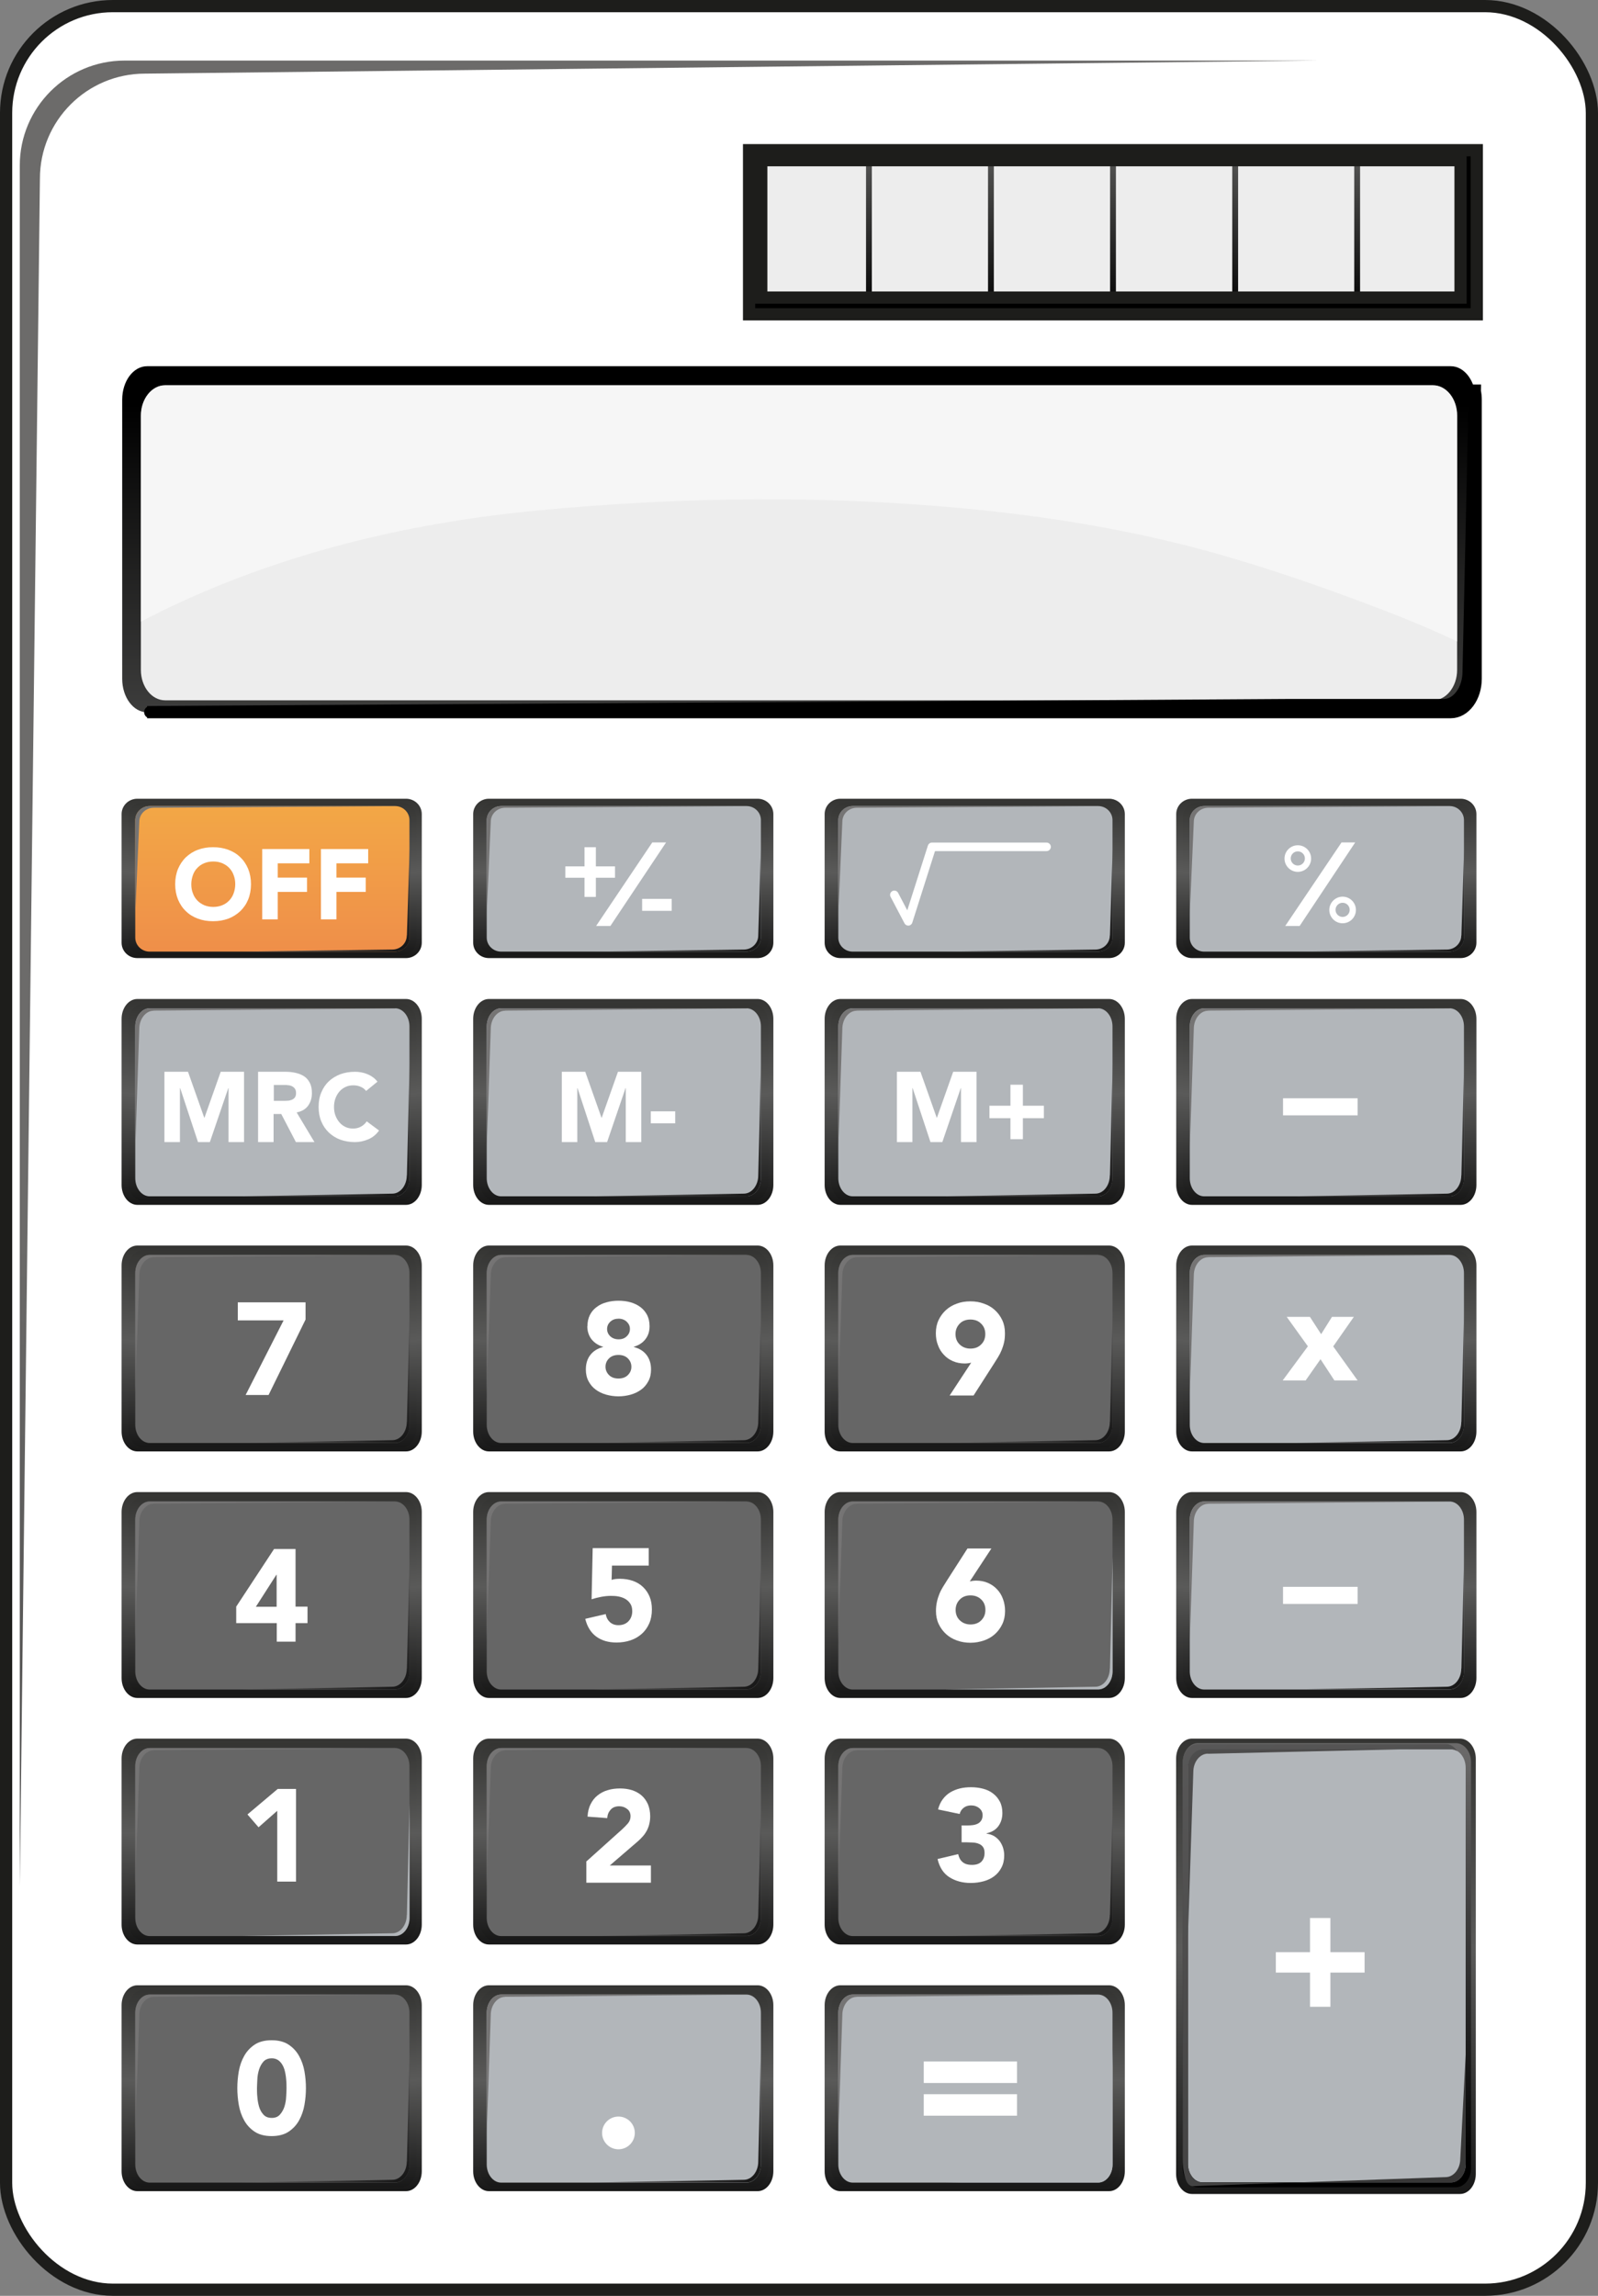 <?xml version="1.0" encoding="UTF-8"?>
<svg xmlns="http://www.w3.org/2000/svg" xmlns:xlink="http://www.w3.org/1999/xlink" viewBox="0 0 130.9 188.01">
  <rect x="0" y="0" width="130.9" height="188.01" fill="#808080" stroke="none"/>
  <defs>
    <style>
      .cls-1 {
        fill: url(#linear-gradient-53);
      }

      .cls-1, .cls-2, .cls-3, .cls-4, .cls-5, .cls-6, .cls-7, .cls-8, .cls-9, .cls-10, .cls-11, .cls-12, .cls-13, .cls-14, .cls-15, .cls-16, .cls-17, .cls-18, .cls-19, .cls-20, .cls-21, .cls-22, .cls-23 {
        mix-blend-mode: multiply;
      }

      .cls-24 {
        fill: url(#linear-gradient-69);
      }

      .cls-25 {
        fill: url(#linear-gradient-74);
      }

      .cls-25, .cls-26, .cls-27, .cls-28, .cls-29, .cls-30, .cls-31, .cls-32, .cls-33, .cls-34, .cls-35, .cls-36, .cls-37, .cls-38, .cls-39, .cls-40, .cls-41, .cls-42, .cls-43, .cls-44, .cls-45, .cls-46, .cls-47, .cls-48, .cls-49, .cls-50, .cls-51, .cls-52, .cls-53, .cls-54, .cls-55, .cls-56, .cls-57, .cls-58, .cls-59, .cls-60, .cls-61, .cls-62, .cls-63, .cls-64, .cls-65, .cls-66, .cls-67, .cls-68, .cls-69, .cls-70, .cls-71, .cls-72 {
        mix-blend-mode: screen;
      }

      .cls-73 {
        fill: url(#linear-gradient-42);
      }

      .cls-74 {
        fill: url(#linear-gradient-46);
      }

      .cls-26 {
        fill: url(#linear-gradient-24);
      }

      .cls-27 {
        stroke: #000;
      }

      .cls-27, .cls-75, .cls-76, .cls-72 {
        fill: #fff;
      }

      .cls-27, .cls-77, .cls-76 {
        stroke-miterlimit: 10;
      }

      .cls-2 {
        fill: url(#linear-gradient-75);
      }

      .cls-78 {
        fill: url(#linear-gradient-2);
      }

      .cls-3 {
        fill: url(#linear-gradient-9);
      }

      .cls-4 {
        fill: url(#linear-gradient-13);
      }

      .cls-28 {
        fill: url(#linear-gradient-44);
      }

      .cls-79 {
        fill: url(#linear-gradient-10);
      }

      .cls-29 {
        fill: url(#linear-gradient-71);
      }

      .cls-30 {
        fill: url(#linear-gradient-95);
      }

      .cls-5 {
        fill: url(#linear-gradient-68);
      }

      .cls-31 {
        fill: url(#linear-gradient-59);
      }

      .cls-32 {
        fill: url(#linear-gradient-43);
      }

      .cls-33 {
        fill: url(#linear-gradient-39);
      }

      .cls-80 {
        fill: url(#Sky_15);
      }

      .cls-6 {
        fill: url(#linear-gradient-25);
      }

      .cls-7 {
        fill: url(#linear-gradient-84);
      }

      .cls-34 {
        fill: url(#linear-gradient-77);
      }

      .cls-81 {
        fill: #b2b6ba;
      }

      .cls-8 {
        fill: url(#linear-gradient-65);
      }

      .cls-35 {
        fill: url(#linear-gradient-19);
      }

      .cls-82 {
        fill: url(#linear-gradient-58);
      }

      .cls-36 {
        fill: url(#linear-gradient-48);
      }

      .cls-83 {
        fill: url(#linear-gradient-26);
      }

      .cls-37 {
        fill: url(#linear-gradient-12);
      }

      .cls-9 {
        fill: url(#linear-gradient-89);
      }

      .cls-84 {
        fill: url(#linear-gradient-4);
      }

      .cls-38 {
        fill: url(#linear-gradient-91);
      }

      .cls-85 {
        fill: url(#linear-gradient-30);
      }

      .cls-86 {
        fill: url(#linear-gradient-76);
      }

      .cls-39 {
        fill: url(#linear-gradient-78);
      }

      .cls-87 {
        fill: url(#linear-gradient-73);
      }

      .cls-88 {
        fill: url(#linear-gradient-3);
      }

      .cls-89 {
        fill: url(#linear-gradient-34);
      }

      .cls-90 {
        fill: url(#linear-gradient-5);
      }

      .cls-91 {
        fill: url(#linear-gradient-38);
      }

      .cls-40 {
        fill: url(#linear-gradient-23);
      }

      .cls-92 {
        fill: url(#linear-gradient-22);
      }

      .cls-93 {
        fill: url(#linear-gradient-94);
      }

      .cls-41 {
        fill: url(#linear-gradient-92);
      }

      .cls-10 {
        fill: url(#linear-gradient-45);
      }

      .cls-77, .cls-76 {
        stroke: #1d1d1b;
      }

      .cls-94 {
        fill: url(#linear-gradient-54);
      }

      .cls-95 {
        isolation: isolate;
      }

      .cls-11 {
        fill: url(#linear-gradient-21);
      }

      .cls-96 {
        fill: url(#linear-gradient-90);
      }

      .cls-12 {
        fill: url(#linear-gradient-29);
      }

      .cls-97 {
        fill: url(#linear-gradient-8);
      }

      .cls-98 {
        fill: #666;
      }

      .cls-99 {
        fill: url(#linear-gradient-66);
      }

      .cls-42 {
        fill: url(#linear-gradient-40);
      }

      .cls-13 {
        fill: url(#linear-gradient-41);
      }

      .cls-43 {
        fill: url(#linear-gradient-96);
      }

      .cls-100 {
        fill: url(#linear-gradient-14);
      }

      .cls-101 {
        fill: url(#linear-gradient-62);
      }

      .cls-14 {
        fill: url(#linear-gradient-57);
      }

      .cls-44 {
        fill: url(#linear-gradient-36);
      }

      .cls-15 {
        fill: url(#linear-gradient-49);
      }

      .cls-102 {
        fill: url(#linear-gradient-50);
      }

      .cls-103 {
        fill: url(#linear-gradient-7);
      }

      .cls-45 {
        fill: url(#linear-gradient-81);
      }

      .cls-46 {
        fill: url(#linear-gradient-63);
      }

      .cls-47 {
        fill: url(#linear-gradient-67);
      }

      .cls-48 {
        fill: url(#linear-gradient-52);
      }

      .cls-49 {
        fill: url(#linear-gradient-16);
      }

      .cls-50 {
        fill: url(#linear-gradient-20);
      }

      .cls-51 {
        fill: url(#linear-gradient-11);
      }

      .cls-104 {
        fill: url(#linear-gradient-80);
      }

      .cls-52 {
        fill: url(#linear-gradient-47);
      }

      .cls-105 {
        fill: url(#linear-gradient-6);
      }

      .cls-53 {
        fill: url(#linear-gradient-99);
      }

      .cls-16 {
        fill: url(#linear-gradient-17);
      }

      .cls-54 {
        fill: url(#linear-gradient-55);
      }

      .cls-55 {
        fill: url(#linear-gradient-97);
      }

      .cls-56 {
        fill: url(#linear-gradient-87);
      }

      .cls-17 {
        fill: url(#linear-gradient-93);
      }

      .cls-57 {
        fill: url(#linear-gradient-35);
      }

      .cls-58 {
        fill: url(#linear-gradient-31);
      }

      .cls-59 {
        fill: url(#linear-gradient-88);
      }

      .cls-60 {
        fill: url(#linear-gradient-27);
      }

      .cls-18 {
        fill: url(#linear-gradient-85);
      }

      .cls-106 {
        fill: url(#linear-gradient-98);
      }

      .cls-19 {
        fill: url(#linear-gradient-33);
      }

      .cls-61 {
        fill: url(#linear-gradient-15);
      }

      .cls-62 {
        fill: url(#linear-gradient-60);
      }

      .cls-63 {
        fill: url(#linear-gradient-82);
      }

      .cls-64 {
        fill: url(#linear-gradient-28);
      }

      .cls-65 {
        fill: url(#linear-gradient-56);
      }

      .cls-107 {
        fill: #ededed;
      }

      .cls-108 {
        fill: url(#linear-gradient-86);
      }

      .cls-66 {
        fill: url(#linear-gradient-64);
      }

      .cls-67 {
        fill: url(#linear-gradient-70);
      }

      .cls-68 {
        fill: url(#linear-gradient);
      }

      .cls-20 {
        fill: url(#linear-gradient-79);
      }

      .cls-69 {
        fill: url(#linear-gradient-32);
      }

      .cls-21 {
        fill: url(#linear-gradient-61);
      }

      .cls-70 {
        fill: url(#linear-gradient-51);
      }

      .cls-22 {
        fill: url(#linear-gradient-72);
      }

      .cls-71 {
        fill: url(#linear-gradient-83);
      }

      .cls-72 {
        opacity: .5;
      }

      .cls-23 {
        fill: url(#linear-gradient-37);
      }

      .cls-109 {
        fill: url(#linear-gradient-18);
      }
    </style>
    <linearGradient id="linear-gradient" x1="54.81" y1="99.78" x2="54.81" y2="301.28" gradientUnits="userSpaceOnUse">
      <stop offset="0" stop-color="#6c6b6a"/>
      <stop offset="1" stop-color="#000"/>
    </linearGradient>
    <linearGradient id="linear-gradient-2" x1="76.17" y1="12.06" x2="76.17" y2="25.97" gradientUnits="userSpaceOnUse">
      <stop offset="0" stop-color="#5a5a59"/>
      <stop offset="1" stop-color="#000"/>
    </linearGradient>
    <linearGradient id="linear-gradient-3" x1="66.27" x2="66.27" xlink:href="#linear-gradient-2"/>
    <linearGradient id="linear-gradient-4" x1="86.17" x2="86.17" xlink:href="#linear-gradient-2"/>
    <linearGradient id="linear-gradient-5" x1="106.17" x2="106.17" xlink:href="#linear-gradient-2"/>
    <linearGradient id="linear-gradient-6" x1="96.17" x2="96.17" xlink:href="#linear-gradient-2"/>
    <linearGradient id="linear-gradient-7" x1="116.08" x2="116.08" xlink:href="#linear-gradient-2"/>
    <linearGradient id="linear-gradient-8" x1="65.45" y1="70.41" x2="65.45" y2="33.15" xlink:href="#linear-gradient-2"/>
    <linearGradient id="linear-gradient-9" x1="22.26" y1="64.73" x2="22.26" y2="80.99" gradientUnits="userSpaceOnUse">
      <stop offset="0" stop-color="#30302e"/>
      <stop offset=".41" stop-color="#5a5a59"/>
      <stop offset="1" stop-color="#000"/>
    </linearGradient>
    <linearGradient id="linear-gradient-10" x1="22.31" y1="65.05" x2="22.31" y2="80.66" xlink:href="#linear-gradient-9"/>
    <linearGradient id="Sky_15" data-name="Sky 15" x1="22.31" y1="86.62" x2="22.31" y2="51.74" gradientUnits="userSpaceOnUse">
      <stop offset="0" stop-color="#ec7d4c"/>
      <stop offset=".8" stop-color="#f5b644"/>
      <stop offset="1" stop-color="#f8c642"/>
    </linearGradient>
    <linearGradient id="linear-gradient-11" x1="24.58" y1="71.09" x2="32.61" y2="81.39" gradientUnits="userSpaceOnUse">
      <stop offset="0" stop-color="#757474"/>
      <stop offset="1" stop-color="#000"/>
    </linearGradient>
    <linearGradient id="linear-gradient-12" x1="20.41" y1="67.36" x2="31.67" y2="92.54" xlink:href="#linear-gradient-11"/>
    <linearGradient id="linear-gradient-13" x1="51.05" x2="51.05" xlink:href="#linear-gradient-9"/>
    <linearGradient id="linear-gradient-14" x1="51.1" y1="65.05" x2="51.1" y2="80.66" xlink:href="#linear-gradient-9"/>
    <linearGradient id="linear-gradient-15" x1="53.38" y1="71.09" x2="61.4" y2="81.39" xlink:href="#linear-gradient-11"/>
    <linearGradient id="linear-gradient-16" x1="49.2" y1="67.36" x2="60.46" y2="92.53" xlink:href="#linear-gradient-11"/>
    <linearGradient id="linear-gradient-17" x1="79.85" x2="79.85" xlink:href="#linear-gradient-9"/>
    <linearGradient id="linear-gradient-18" x1="79.9" y1="65.05" x2="79.9" y2="80.66" xlink:href="#linear-gradient-9"/>
    <linearGradient id="linear-gradient-19" x1="82.17" y1="71.09" x2="90.19" y2="81.39" xlink:href="#linear-gradient-11"/>
    <linearGradient id="linear-gradient-20" x1="78" y1="67.36" x2="89.26" y2="92.53" xlink:href="#linear-gradient-11"/>
    <linearGradient id="linear-gradient-21" x1="108.64" x2="108.64" xlink:href="#linear-gradient-9"/>
    <linearGradient id="linear-gradient-22" x1="108.69" y1="65.05" x2="108.69" y2="80.66" xlink:href="#linear-gradient-9"/>
    <linearGradient id="linear-gradient-23" x1="110.97" y1="71.09" x2="118.99" y2="81.39" xlink:href="#linear-gradient-11"/>
    <linearGradient id="linear-gradient-24" x1="106.79" y1="67.36" x2="118.05" y2="92.53" xlink:href="#linear-gradient-11"/>
    <linearGradient id="linear-gradient-25" y1="80.92" y2="101.92" xlink:href="#linear-gradient-9"/>
    <linearGradient id="linear-gradient-26" x1="22.31" y1="81.33" x2="22.31" y2="101.48" xlink:href="#linear-gradient-9"/>
    <linearGradient id="linear-gradient-27" x1="25.13" y1="90.6" x2="33.17" y2="100.93" xlink:href="#linear-gradient-11"/>
    <linearGradient id="linear-gradient-28" x1="20.3" y1="84.97" x2="33.69" y2="114.89" xlink:href="#linear-gradient-11"/>
    <linearGradient id="linear-gradient-29" x1="51.05" y1="80.92" x2="51.05" y2="101.92" xlink:href="#linear-gradient-9"/>
    <linearGradient id="linear-gradient-30" x1="51.1" y1="81.33" x2="51.1" y2="101.48" xlink:href="#linear-gradient-9"/>
    <linearGradient id="linear-gradient-31" x1="53.92" y1="90.6" x2="61.97" y2="100.93" xlink:href="#linear-gradient-11"/>
    <linearGradient id="linear-gradient-32" x1="49.1" y1="84.97" x2="62.48" y2="114.89" xlink:href="#linear-gradient-11"/>
    <linearGradient id="linear-gradient-33" x1="79.85" y1="80.92" x2="79.85" y2="101.92" xlink:href="#linear-gradient-9"/>
    <linearGradient id="linear-gradient-34" x1="79.9" y1="81.33" x2="79.9" y2="101.48" xlink:href="#linear-gradient-9"/>
    <linearGradient id="linear-gradient-35" x1="82.71" y1="90.6" x2="90.76" y2="100.93" xlink:href="#linear-gradient-11"/>
    <linearGradient id="linear-gradient-36" x1="77.89" y1="84.97" x2="91.28" y2="114.89" xlink:href="#linear-gradient-11"/>
    <linearGradient id="linear-gradient-37" x1="108.64" y1="80.92" x2="108.64" y2="101.92" xlink:href="#linear-gradient-9"/>
    <linearGradient id="linear-gradient-38" x1="108.69" y1="81.33" x2="108.69" y2="101.48" xlink:href="#linear-gradient-9"/>
    <linearGradient id="linear-gradient-39" x1="111.51" y1="90.6" x2="119.56" y2="100.93" xlink:href="#linear-gradient-11"/>
    <linearGradient id="linear-gradient-40" x1="106.68" y1="84.97" x2="120.07" y2="114.89" xlink:href="#linear-gradient-11"/>
    <linearGradient id="linear-gradient-41" y1="101.12" y2="122.11" xlink:href="#linear-gradient-9"/>
    <linearGradient id="linear-gradient-42" x1="22.31" y1="101.52" x2="22.31" y2="121.67" xlink:href="#linear-gradient-9"/>
    <linearGradient id="linear-gradient-43" x1="25.13" y1="110.79" x2="33.17" y2="121.13" xlink:href="#linear-gradient-11"/>
    <linearGradient id="linear-gradient-44" x1="20.3" y1="105.16" x2="33.69" y2="135.09" xlink:href="#linear-gradient-11"/>
    <linearGradient id="linear-gradient-45" x1="51.05" y1="101.12" x2="51.05" y2="122.11" xlink:href="#linear-gradient-9"/>
    <linearGradient id="linear-gradient-46" x1="51.1" y1="101.52" x2="51.1" y2="121.67" xlink:href="#linear-gradient-9"/>
    <linearGradient id="linear-gradient-47" x1="53.92" y1="110.79" x2="61.97" y2="121.13" xlink:href="#linear-gradient-11"/>
    <linearGradient id="linear-gradient-48" x1="49.1" y1="105.16" x2="62.48" y2="135.09" xlink:href="#linear-gradient-11"/>
    <linearGradient id="linear-gradient-49" x1="79.85" y1="101.12" x2="79.85" y2="122.11" xlink:href="#linear-gradient-9"/>
    <linearGradient id="linear-gradient-50" x1="79.9" y1="101.52" x2="79.9" y2="121.67" xlink:href="#linear-gradient-9"/>
    <linearGradient id="linear-gradient-51" x1="82.71" y1="110.79" x2="90.76" y2="121.13" xlink:href="#linear-gradient-11"/>
    <linearGradient id="linear-gradient-52" x1="77.89" y1="105.16" x2="91.28" y2="135.09" xlink:href="#linear-gradient-11"/>
    <linearGradient id="linear-gradient-53" x1="108.64" y1="101.12" x2="108.64" y2="122.11" xlink:href="#linear-gradient-9"/>
    <linearGradient id="linear-gradient-54" x1="108.69" y1="101.52" x2="108.69" y2="121.67" xlink:href="#linear-gradient-9"/>
    <linearGradient id="linear-gradient-55" x1="111.51" y1="110.79" x2="119.56" y2="121.13" xlink:href="#linear-gradient-11"/>
    <linearGradient id="linear-gradient-56" x1="106.68" y1="105.16" x2="120.07" y2="135.08" xlink:href="#linear-gradient-11"/>
    <linearGradient id="linear-gradient-57" y1="121.31" y2="142.3" xlink:href="#linear-gradient-9"/>
    <linearGradient id="linear-gradient-58" x1="22.31" y1="121.71" x2="22.31" y2="141.87" xlink:href="#linear-gradient-9"/>
    <linearGradient id="linear-gradient-59" x1="25.13" y1="130.98" x2="33.17" y2="141.32" xlink:href="#linear-gradient-11"/>
    <linearGradient id="linear-gradient-60" x1="20.3" y1="125.35" x2="33.69" y2="155.28" xlink:href="#linear-gradient-11"/>
    <linearGradient id="linear-gradient-61" x1="51.05" y1="121.31" x2="51.05" y2="142.3" xlink:href="#linear-gradient-9"/>
    <linearGradient id="linear-gradient-62" x1="51.1" y1="121.71" x2="51.1" y2="141.87" xlink:href="#linear-gradient-9"/>
    <linearGradient id="linear-gradient-63" x1="53.92" y1="130.98" x2="61.97" y2="141.32" xlink:href="#linear-gradient-11"/>
    <linearGradient id="linear-gradient-64" x1="49.1" y1="125.35" x2="62.48" y2="155.28" xlink:href="#linear-gradient-11"/>
    <linearGradient id="linear-gradient-65" x1="79.85" y1="121.31" x2="79.85" y2="142.3" xlink:href="#linear-gradient-9"/>
    <linearGradient id="linear-gradient-66" x1="79.9" y1="121.71" x2="79.9" y2="141.87" xlink:href="#linear-gradient-9"/>
    <linearGradient id="linear-gradient-67" x1="77.89" y1="125.35" x2="91.28" y2="155.28" xlink:href="#linear-gradient-11"/>
    <linearGradient id="linear-gradient-68" x1="108.64" y1="121.31" x2="108.64" y2="142.3" xlink:href="#linear-gradient-9"/>
    <linearGradient id="linear-gradient-69" x1="108.69" y1="121.71" x2="108.69" y2="141.87" xlink:href="#linear-gradient-9"/>
    <linearGradient id="linear-gradient-70" x1="111.51" y1="130.98" x2="119.56" y2="141.32" xlink:href="#linear-gradient-11"/>
    <linearGradient id="linear-gradient-71" x1="106.68" y1="125.35" x2="120.07" y2="155.28" xlink:href="#linear-gradient-11"/>
    <linearGradient id="linear-gradient-72" y1="141.5" y2="162.49" xlink:href="#linear-gradient-9"/>
    <linearGradient id="linear-gradient-73" x1="22.31" y1="141.91" x2="22.31" y2="162.06" xlink:href="#linear-gradient-9"/>
    <linearGradient id="linear-gradient-74" x1="20.3" y1="145.54" x2="33.69" y2="175.47" xlink:href="#linear-gradient-11"/>
    <linearGradient id="linear-gradient-75" x1="51.05" y1="141.5" x2="51.05" y2="162.49" xlink:href="#linear-gradient-9"/>
    <linearGradient id="linear-gradient-76" x1="51.1" y1="141.91" x2="51.1" y2="162.06" xlink:href="#linear-gradient-9"/>
    <linearGradient id="linear-gradient-77" x1="53.92" y1="151.17" x2="61.97" y2="161.51" xlink:href="#linear-gradient-11"/>
    <linearGradient id="linear-gradient-78" x1="49.1" y1="145.54" x2="62.48" y2="175.47" xlink:href="#linear-gradient-11"/>
    <linearGradient id="linear-gradient-79" x1="79.85" y1="141.5" x2="79.85" y2="162.49" xlink:href="#linear-gradient-9"/>
    <linearGradient id="linear-gradient-80" x1="79.9" y1="141.91" x2="79.9" y2="162.06" xlink:href="#linear-gradient-9"/>
    <linearGradient id="linear-gradient-81" x1="82.71" y1="151.17" x2="90.76" y2="161.51" xlink:href="#linear-gradient-11"/>
    <linearGradient id="linear-gradient-82" x1="77.89" y1="145.54" x2="91.28" y2="175.47" xlink:href="#linear-gradient-11"/>
    <linearGradient id="linear-gradient-83" x1="106.68" y1="145.54" x2="120.07" y2="175.47" xlink:href="#linear-gradient-11"/>
    <linearGradient id="linear-gradient-84" x1="108.62" y1="140.43" x2="108.62" y2="186.87" xlink:href="#linear-gradient-9"/>
    <linearGradient id="linear-gradient-85" y1="161.69" y2="182.68" xlink:href="#linear-gradient-9"/>
    <linearGradient id="linear-gradient-86" x1="22.31" y1="162.1" x2="22.31" y2="182.25" xlink:href="#linear-gradient-9"/>
    <linearGradient id="linear-gradient-87" x1="25.13" y1="171.37" x2="33.17" y2="181.7" xlink:href="#linear-gradient-11"/>
    <linearGradient id="linear-gradient-88" x1="20.3" y1="165.74" x2="33.69" y2="195.66" xlink:href="#linear-gradient-11"/>
    <linearGradient id="linear-gradient-89" x1="51.05" y1="161.69" x2="51.05" y2="182.68" xlink:href="#linear-gradient-9"/>
    <linearGradient id="linear-gradient-90" x1="51.1" y1="162.1" x2="51.1" y2="182.25" xlink:href="#linear-gradient-9"/>
    <linearGradient id="linear-gradient-91" x1="53.92" y1="171.36" x2="61.97" y2="181.7" xlink:href="#linear-gradient-11"/>
    <linearGradient id="linear-gradient-92" x1="49.1" y1="165.74" x2="62.48" y2="195.66" xlink:href="#linear-gradient-11"/>
    <linearGradient id="linear-gradient-93" x1="79.85" y1="161.69" x2="79.85" y2="182.68" xlink:href="#linear-gradient-9"/>
    <linearGradient id="linear-gradient-94" x1="79.9" y1="162.1" x2="79.9" y2="182.25" xlink:href="#linear-gradient-9"/>
    <linearGradient id="linear-gradient-95" x1="77.89" y1="165.74" x2="91.28" y2="195.66" xlink:href="#linear-gradient-11"/>
    <linearGradient id="linear-gradient-96" x1="108.69" y1="139.7" x2="108.69" y2="176.82" xlink:href="#linear-gradient-11"/>
    <linearGradient id="linear-gradient-97" x1="69.73" y1="77.84" x2="156.71" y2="269.71" xlink:href="#linear-gradient-11"/>
    <linearGradient id="linear-gradient-98" x1="70.19" y1="76.99" x2="157.17" y2="268.87" gradientUnits="userSpaceOnUse">
      <stop offset="0" stop-color="#858484"/>
      <stop offset="1" stop-color="#000"/>
    </linearGradient>
    <linearGradient id="linear-gradient-99" x1="72.75" y1="77.26" x2="158.85" y2="267.18" xlink:href="#linear-gradient-11"/>
  </defs>
  <g class="cls-95">
    <g id="Layer_2" data-name="Layer 2">
      <g id="Layer_1-2" data-name="Layer 1">
        <g>
          <rect class="cls-76" x=".5" y=".5" width="129.9" height="187.01" rx="8.75" ry="8.75"/>
          <path class="cls-68" d="M11.87,6.03l96.12-1.07H10.21C5.47,4.96,1.62,8.81,1.62,13.56v140.95L3.27,14.63c0-4.75,3.85-8.6,8.6-8.6Z"/>
          <rect class="cls-107" x="71.17" y="12.3" width="10" height="13.44"/>
          <path class="cls-78" d="M81.41,25.97h-10.47v-13.91h10.47v13.91ZM71.41,25.5h9.53v-12.97h-9.53v12.97Z"/>
          <rect class="cls-107" x="61.37" y="12.3" width="9.8" height="13.44"/>
          <path class="cls-88" d="M71.41,25.97h-10.28v-13.91h10.28v13.91ZM61.6,25.5h9.34v-12.97h-9.34v12.97Z"/>
          <rect class="cls-107" x="81.17" y="12.3" width="10" height="13.44"/>
          <path class="cls-84" d="M91.41,25.97h-10.47v-13.91h10.47v13.91ZM81.41,25.5h9.53v-12.97h-9.53v12.97Z"/>
          <rect class="cls-107" x="101.17" y="12.3" width="10" height="13.44"/>
          <path class="cls-90" d="M111.41,25.97h-10.47v-13.91h10.47v13.91ZM101.41,25.5h9.53v-12.97h-9.53v12.97Z"/>
          <rect class="cls-107" x="91.17" y="12.3" width="10" height="13.44"/>
          <path class="cls-105" d="M101.41,25.97h-10.47v-13.91h10.47v13.91ZM91.41,25.5h9.53v-12.97h-9.53v12.97Z"/>
          <rect class="cls-107" x="111.17" y="12.3" width="9.81" height="13.44"/>
          <path class="cls-103" d="M121.21,25.97h-10.27v-13.91h10.27v13.91ZM111.41,25.5h9.34v-12.97h-9.34v12.97Z"/>
          <path class="cls-77" d="M111.17,12.3h-49.81v13.44h59.61v-13.44h-9.81ZM119.64,24.37h-57.28v-11.25h57.28v11.25Z"/>
          <path class="cls-97" d="M118.85,29.99H12.05c-1.13,0-2.04,1.22-2.04,2.74v22.86c0,1.51.91,2.74,2.04,2.74h106.79c1.13,0,2.04-1.23,2.04-2.74v-22.86c0-1.51-.91-2.74-2.04-2.74Z"/>
          <path class="cls-107" d="M117.38,31.55H13.52c-1.09,0-1.98,1.12-1.98,2.49v20.82c0,1.38.89,2.49,1.98,2.49h103.86c1.09,0,1.98-1.12,1.98-2.49v-20.82c0-1.38-.89-2.49-1.98-2.49Z"/>
          <path class="cls-72" d="M13.08,50.12c9.66-4.73,20.12-7.27,30.8-8.3,11.86-1.15,24.02-1.29,35.88-.11,5.96.59,11.9,1.55,17.71,3.04,4.83,1.24,9.56,2.86,14.23,4.6,2.51.94,5.13,1.97,7.67,3.19v-18.5c0-1.38-.89-2.49-1.98-2.49H13.52c-1.09,0-1.98,1.12-1.98,2.49v16.87c.51-.27,1.02-.53,1.54-.78Z"/>
          <path class="cls-27" d="M120.81,31.99l-.51,23.01c0,1.51-.91,2.74-2.04,2.74h-12.67s-93.67.58-93.54.58h106.79c1.13,0,2.04-1.23,2.04-2.74v-22.86c0-.25-.03-.5-.08-.73Z"/>
          <path class="cls-3" d="M33.27,65.41H11.25c-.71,0-1.29.56-1.29,1.26v10.53c0,.7.58,1.26,1.29,1.26h22.01c.71,0,1.29-.56,1.29-1.26v-10.53c0-.7-.58-1.26-1.29-1.26Z"/>
          <path class="cls-79" d="M32.87,65.7H11.74c-.69,0-1.24.54-1.24,1.21v10.11c0,.67.56,1.21,1.24,1.21h21.13c.69,0,1.24-.54,1.24-1.21v-10.11c0-.67-.56-1.21-1.24-1.21Z"/>
          <path class="cls-80" d="M32.36,66.01H12.26c-.65,0-1.18.52-1.18,1.15v9.62c0,.64.53,1.15,1.18,1.15h20.1c.65,0,1.18-.52,1.18-1.15v-9.62c0-.64-.53-1.15-1.18-1.15Z"/>
          <path class="cls-51" d="M33.32,76.61c0,.64-.53,1.15-1.18,1.15l-12.39.17h12.62c.65,0,1.18-.52,1.18-1.15v-7.24l-.22,7.07Z"/>
          <path class="cls-37" d="M12.59,66.15l19.87-.13s-.07-.01-.1-.01H12.26c-.65,0-1.18.52-1.18,1.15v7.63l.33-7.49c0-.64.53-1.15,1.18-1.15Z"/>
          <path class="cls-4" d="M62.06,65.41h-22.01c-.71,0-1.29.56-1.29,1.26v10.53c0,.7.58,1.26,1.29,1.26h22.01c.71,0,1.29-.56,1.29-1.26v-10.53c0-.7-.58-1.26-1.29-1.26Z"/>
          <path class="cls-100" d="M61.67,65.7h-21.13c-.69,0-1.24.54-1.24,1.21v10.11c0,.67.56,1.21,1.24,1.21h21.13c.69,0,1.24-.54,1.24-1.21v-10.11c0-.67-.56-1.21-1.24-1.21Z"/>
          <path class="cls-81" d="M61.15,66.01h-20.1c-.65,0-1.18.52-1.18,1.15v9.62c0,.64.53,1.15,1.18,1.15h20.1c.65,0,1.18-.52,1.18-1.15v-9.62c0-.64-.53-1.15-1.18-1.15Z"/>
          <path class="cls-61" d="M62.11,76.61c0,.64-.53,1.15-1.18,1.15l-12.39.17h12.61c.65,0,1.18-.52,1.18-1.15v-7.24l-.22,7.07Z"/>
          <path class="cls-49" d="M41.38,66.15l19.87-.13s-.07-.01-.1-.01h-20.1c-.65,0-1.18.52-1.18,1.15v7.63l.33-7.49c0-.64.53-1.15,1.18-1.15Z"/>
          <path class="cls-16" d="M90.85,65.41h-22.01c-.71,0-1.29.56-1.29,1.26v10.53c0,.7.58,1.26,1.29,1.26h22.01c.71,0,1.29-.56,1.29-1.26v-10.53c0-.7-.58-1.26-1.29-1.26Z"/>
          <path class="cls-109" d="M90.46,65.7h-21.13c-.69,0-1.24.54-1.24,1.21v10.11c0,.67.56,1.21,1.24,1.21h21.13c.69,0,1.24-.54,1.24-1.21v-10.11c0-.67-.56-1.21-1.24-1.21Z"/>
          <path class="cls-81" d="M89.95,66.01h-20.1c-.65,0-1.18.52-1.18,1.15v9.62c0,.64.53,1.15,1.18,1.15h20.1c.65,0,1.18-.52,1.18-1.15v-9.62c0-.64-.53-1.15-1.18-1.15Z"/>
          <path class="cls-35" d="M90.91,76.61c0,.64-.53,1.15-1.18,1.15l-12.39.17h12.62c.65,0,1.18-.52,1.18-1.15v-7.24l-.22,7.07Z"/>
          <path class="cls-50" d="M70.18,66.15l19.87-.13s-.07-.01-.1-.01h-20.1c-.65,0-1.18.52-1.18,1.15v7.63l.33-7.49c0-.64.53-1.15,1.18-1.15Z"/>
          <path class="cls-11" d="M119.65,65.41h-22.01c-.71,0-1.29.56-1.29,1.26v10.53c0,.7.58,1.26,1.29,1.26h22.01c.71,0,1.29-.56,1.29-1.26v-10.53c0-.7-.58-1.26-1.29-1.26Z"/>
          <path class="cls-92" d="M119.26,65.7h-21.13c-.69,0-1.24.54-1.24,1.21v10.11c0,.67.56,1.21,1.24,1.21h21.13c.69,0,1.24-.54,1.24-1.21v-10.11c0-.67-.56-1.21-1.24-1.21Z"/>
          <path class="cls-81" d="M118.74,66.01h-20.1c-.65,0-1.18.52-1.18,1.15v9.62c0,.64.53,1.15,1.18,1.15h20.1c.65,0,1.18-.52,1.18-1.15v-9.62c0-.64-.53-1.15-1.18-1.15Z"/>
          <path class="cls-40" d="M119.7,76.61c0,.64-.53,1.15-1.18,1.15l-12.39.17h12.62c.65,0,1.18-.52,1.18-1.15v-7.24l-.22,7.07Z"/>
          <path class="cls-26" d="M98.97,66.15l19.87-.13s-.07-.01-.1-.01h-20.1c-.65,0-1.18.52-1.18,1.15v7.63l.33-7.49c0-.64.53-1.15,1.18-1.15Z"/>
          <path class="cls-6" d="M33.27,81.81H11.25c-.71,0-1.29.73-1.29,1.63v13.6c0,.9.58,1.63,1.29,1.63h22.01c.71,0,1.29-.73,1.29-1.63v-13.6c0-.9-.58-1.63-1.29-1.63Z"/>
          <path class="cls-83" d="M32.87,82.18H11.74c-.69,0-1.24.7-1.24,1.56v13.05c0,.86.56,1.56,1.24,1.56h21.13c.69,0,1.24-.7,1.24-1.56v-13.05c0-.86-.56-1.56-1.24-1.56Z"/>
          <path class="cls-81" d="M32.36,82.57H12.26c-.65,0-1.18.67-1.18,1.49v12.42c0,.82.53,1.49,1.18,1.49h20.1c.65,0,1.18-.66,1.18-1.49v-12.42c0-.82-.53-1.49-1.18-1.49Z"/>
          <path class="cls-60" d="M33.32,96.26c0,.82-.53,1.49-1.18,1.49l-12.39.22h12.62c.65,0,1.18-.66,1.18-1.49v-9.35l-.22,9.13Z"/>
          <path class="cls-64" d="M12.59,82.76l19.87-.17s-.07-.01-.1-.01H12.26c-.65,0-1.18.67-1.18,1.49v9.85l.33-9.66c0-.82.53-1.49,1.18-1.49Z"/>
          <path class="cls-12" d="M62.06,81.81h-22.01c-.71,0-1.29.73-1.29,1.63v13.6c0,.9.58,1.63,1.29,1.63h22.01c.71,0,1.29-.73,1.29-1.63v-13.6c0-.9-.58-1.63-1.29-1.63Z"/>
          <path class="cls-85" d="M61.67,82.18h-21.13c-.69,0-1.24.7-1.24,1.56v13.05c0,.86.56,1.56,1.24,1.56h21.13c.69,0,1.24-.7,1.24-1.56v-13.05c0-.86-.56-1.56-1.24-1.56Z"/>
          <path class="cls-81" d="M61.15,82.57h-20.1c-.65,0-1.18.67-1.18,1.49v12.42c0,.82.53,1.49,1.18,1.49h20.1c.65,0,1.18-.66,1.18-1.49v-12.42c0-.82-.53-1.49-1.18-1.49Z"/>
          <path class="cls-58" d="M62.11,96.26c0,.82-.53,1.49-1.18,1.49l-12.39.22h12.61c.65,0,1.18-.66,1.18-1.49v-9.35l-.22,9.13Z"/>
          <path class="cls-69" d="M41.38,82.76l19.87-.17s-.07-.01-.1-.01h-20.1c-.65,0-1.18.67-1.18,1.49v9.85l.33-9.66c0-.82.53-1.49,1.18-1.49Z"/>
          <path class="cls-19" d="M90.85,81.81h-22.01c-.71,0-1.29.73-1.29,1.63v13.6c0,.9.58,1.63,1.29,1.63h22.01c.71,0,1.29-.73,1.29-1.63v-13.6c0-.9-.58-1.63-1.29-1.63Z"/>
          <path class="cls-89" d="M90.46,82.18h-21.13c-.69,0-1.24.7-1.24,1.56v13.05c0,.86.56,1.56,1.24,1.56h21.13c.69,0,1.24-.7,1.24-1.56v-13.05c0-.86-.56-1.56-1.24-1.56Z"/>
          <path class="cls-81" d="M89.95,82.57h-20.1c-.65,0-1.18.67-1.18,1.49v12.42c0,.82.53,1.49,1.18,1.49h20.1c.65,0,1.18-.66,1.18-1.49v-12.42c0-.82-.53-1.49-1.18-1.49Z"/>
          <path class="cls-57" d="M90.91,96.26c0,.82-.53,1.49-1.18,1.49l-12.39.22h12.62c.65,0,1.18-.66,1.18-1.49v-9.35l-.22,9.13Z"/>
          <path class="cls-44" d="M70.18,82.76l19.87-.17s-.07-.01-.1-.01h-20.1c-.65,0-1.18.67-1.18,1.49v9.85l.33-9.66c0-.82.53-1.49,1.18-1.49Z"/>
          <path class="cls-23" d="M119.65,81.81h-22.01c-.71,0-1.29.73-1.29,1.63v13.6c0,.9.58,1.63,1.29,1.63h22.01c.71,0,1.29-.73,1.29-1.63v-13.6c0-.9-.58-1.63-1.29-1.63Z"/>
          <path class="cls-91" d="M119.26,82.18h-21.13c-.69,0-1.24.7-1.24,1.56v13.05c0,.86.56,1.56,1.24,1.56h21.13c.69,0,1.24-.7,1.24-1.56v-13.05c0-.86-.56-1.56-1.24-1.56Z"/>
          <path class="cls-81" d="M118.74,82.57h-20.1c-.65,0-1.18.67-1.18,1.49v12.42c0,.82.53,1.49,1.18,1.49h20.1c.65,0,1.18-.66,1.18-1.49v-12.42c0-.82-.53-1.49-1.18-1.49Z"/>
          <path class="cls-33" d="M119.7,96.26c0,.82-.53,1.49-1.18,1.49l-12.39.22h12.62c.65,0,1.18-.66,1.18-1.49v-9.35l-.22,9.13Z"/>
          <path class="cls-42" d="M98.97,82.76l19.87-.17s-.07-.01-.1-.01h-20.1c-.65,0-1.18.67-1.18,1.49v9.85l.33-9.66c0-.82.53-1.49,1.18-1.49Z"/>
          <path class="cls-13" d="M33.27,102H11.25c-.71,0-1.29.73-1.29,1.63v13.6c0,.9.58,1.63,1.29,1.63h22.01c.71,0,1.29-.73,1.29-1.63v-13.6c0-.9-.58-1.63-1.29-1.63Z"/>
          <path class="cls-73" d="M32.87,102.37H11.74c-.69,0-1.24.7-1.24,1.56v13.06c0,.86.56,1.56,1.24,1.56h21.13c.69,0,1.24-.7,1.24-1.56v-13.06c0-.86-.56-1.56-1.24-1.56Z"/>
          <path class="cls-98" d="M32.36,102.77H12.26c-.65,0-1.18.67-1.18,1.49v12.42c0,.82.53,1.49,1.18,1.49h20.1c.65,0,1.18-.66,1.18-1.49v-12.42c0-.82-.53-1.49-1.18-1.49Z"/>
          <path class="cls-32" d="M33.32,116.45c0,.82-.53,1.49-1.18,1.49l-12.39.22h12.62c.65,0,1.18-.66,1.18-1.49v-9.35l-.22,9.13Z"/>
          <path class="cls-28" d="M12.59,102.95l19.87-.17s-.07-.01-.1-.01H12.26c-.65,0-1.18.67-1.18,1.49v9.85l.33-9.66c0-.82.53-1.49,1.18-1.49Z"/>
          <path class="cls-10" d="M62.06,102h-22.01c-.71,0-1.29.73-1.29,1.63v13.6c0,.9.58,1.63,1.29,1.63h22.01c.71,0,1.29-.73,1.29-1.63v-13.6c0-.9-.58-1.63-1.29-1.63Z"/>
          <path class="cls-74" d="M61.67,102.37h-21.13c-.69,0-1.24.7-1.24,1.56v13.06c0,.86.56,1.56,1.24,1.56h21.13c.69,0,1.24-.7,1.24-1.56v-13.06c0-.86-.56-1.56-1.24-1.56Z"/>
          <path class="cls-98" d="M61.15,102.77h-20.1c-.65,0-1.18.67-1.18,1.49v12.42c0,.82.53,1.49,1.18,1.49h20.1c.65,0,1.18-.66,1.18-1.49v-12.42c0-.82-.53-1.49-1.18-1.49Z"/>
          <path class="cls-52" d="M62.11,116.45c0,.82-.53,1.49-1.18,1.49l-12.39.22h12.61c.65,0,1.18-.66,1.18-1.49v-9.35l-.22,9.13Z"/>
          <path class="cls-36" d="M41.38,102.95l19.87-.17s-.07-.01-.1-.01h-20.1c-.65,0-1.18.67-1.18,1.49v9.85l.33-9.66c0-.82.53-1.49,1.18-1.49Z"/>
          <path class="cls-15" d="M90.85,102h-22.01c-.71,0-1.29.73-1.29,1.63v13.6c0,.9.58,1.63,1.29,1.63h22.01c.71,0,1.29-.73,1.29-1.63v-13.6c0-.9-.58-1.63-1.29-1.63Z"/>
          <path class="cls-102" d="M90.46,102.37h-21.13c-.69,0-1.24.7-1.24,1.56v13.06c0,.86.56,1.56,1.24,1.56h21.13c.69,0,1.24-.7,1.24-1.56v-13.06c0-.86-.56-1.56-1.24-1.56Z"/>
          <path class="cls-98" d="M89.95,102.77h-20.1c-.65,0-1.18.67-1.18,1.49v12.42c0,.82.53,1.49,1.18,1.49h20.1c.65,0,1.18-.66,1.18-1.49v-12.42c0-.82-.53-1.49-1.18-1.49Z"/>
          <path class="cls-70" d="M90.91,116.45c0,.82-.53,1.49-1.18,1.49l-12.39.22h12.62c.65,0,1.18-.66,1.18-1.49v-9.35l-.22,9.13Z"/>
          <path class="cls-48" d="M70.18,102.95l19.87-.17s-.07-.01-.1-.01h-20.1c-.65,0-1.18.67-1.18,1.49v9.85l.33-9.66c0-.82.53-1.49,1.18-1.49Z"/>
          <path class="cls-1" d="M119.65,102h-22.01c-.71,0-1.29.73-1.29,1.63v13.6c0,.9.58,1.63,1.29,1.63h22.01c.71,0,1.29-.73,1.29-1.63v-13.6c0-.9-.58-1.63-1.29-1.63Z"/>
          <path class="cls-94" d="M119.26,102.37h-21.13c-.69,0-1.24.7-1.24,1.56v13.06c0,.86.56,1.56,1.24,1.56h21.13c.69,0,1.24-.7,1.24-1.56v-13.06c0-.86-.56-1.56-1.24-1.56Z"/>
          <path class="cls-81" d="M118.74,102.77h-20.1c-.65,0-1.18.67-1.18,1.49v12.42c0,.82.53,1.49,1.18,1.49h20.1c.65,0,1.18-.66,1.18-1.49v-12.42c0-.82-.53-1.49-1.18-1.49Z"/>
          <path class="cls-54" d="M119.7,116.45c0,.82-.53,1.49-1.18,1.49l-12.39.22h12.62c.65,0,1.18-.66,1.18-1.49v-9.35l-.22,9.13Z"/>
          <path class="cls-65" d="M98.97,102.95l19.87-.17s-.07-.01-.1-.01h-20.1c-.65,0-1.18.67-1.18,1.49v9.85l.33-9.66c0-.82.53-1.49,1.18-1.49Z"/>
          <path class="cls-14" d="M33.27,122.19H11.25c-.71,0-1.29.73-1.29,1.63v13.6c0,.9.58,1.63,1.29,1.63h22.01c.71,0,1.29-.73,1.29-1.63v-13.6c0-.9-.58-1.63-1.29-1.63Z"/>
          <path class="cls-82" d="M32.87,122.56H11.74c-.69,0-1.24.7-1.24,1.56v13.05c0,.86.56,1.56,1.24,1.56h21.13c.69,0,1.24-.7,1.24-1.56v-13.05c0-.86-.56-1.56-1.24-1.56Z"/>
          <path class="cls-98" d="M32.36,122.96H12.26c-.65,0-1.18.67-1.18,1.49v12.42c0,.82.53,1.49,1.18,1.49h20.1c.65,0,1.18-.67,1.18-1.49v-12.42c0-.82-.53-1.49-1.18-1.49Z"/>
          <path class="cls-31" d="M33.32,136.64c0,.82-.53,1.49-1.18,1.49l-12.39.22h12.62c.65,0,1.18-.67,1.18-1.49v-9.35l-.22,9.13Z"/>
          <path class="cls-62" d="M12.59,123.14l19.87-.17s-.07-.01-.1-.01H12.26c-.65,0-1.18.67-1.18,1.49v9.85l.33-9.66c0-.82.53-1.49,1.18-1.49Z"/>
          <path class="cls-21" d="M62.06,122.19h-22.01c-.71,0-1.29.73-1.29,1.63v13.6c0,.9.58,1.63,1.29,1.63h22.01c.71,0,1.29-.73,1.29-1.63v-13.6c0-.9-.58-1.63-1.29-1.63Z"/>
          <path class="cls-101" d="M61.67,122.56h-21.13c-.69,0-1.24.7-1.24,1.56v13.05c0,.86.56,1.56,1.24,1.56h21.13c.69,0,1.24-.7,1.24-1.56v-13.05c0-.86-.56-1.56-1.24-1.56Z"/>
          <path class="cls-98" d="M61.15,122.96h-20.1c-.65,0-1.18.67-1.18,1.49v12.42c0,.82.53,1.49,1.18,1.49h20.1c.65,0,1.18-.67,1.18-1.49v-12.42c0-.82-.53-1.49-1.18-1.49Z"/>
          <path class="cls-46" d="M62.11,136.64c0,.82-.53,1.49-1.18,1.49l-12.39.22h12.61c.65,0,1.18-.67,1.18-1.49v-9.35l-.22,9.13Z"/>
          <path class="cls-66" d="M41.38,123.14l19.87-.17s-.07-.01-.1-.01h-20.1c-.65,0-1.18.67-1.18,1.49v9.85l.33-9.66c0-.82.53-1.49,1.18-1.49Z"/>
          <path class="cls-8" d="M90.85,122.19h-22.01c-.71,0-1.29.73-1.29,1.63v13.6c0,.9.58,1.63,1.29,1.63h22.01c.71,0,1.29-.73,1.29-1.63v-13.6c0-.9-.58-1.63-1.29-1.63Z"/>
          <path class="cls-99" d="M90.46,122.56h-21.13c-.69,0-1.24.7-1.24,1.56v13.05c0,.86.56,1.56,1.24,1.56h21.13c.69,0,1.24-.7,1.24-1.56v-13.05c0-.86-.56-1.56-1.24-1.56Z"/>
          <path class="cls-98" d="M89.95,122.96h-20.1c-.65,0-1.18.67-1.18,1.49v12.42c0,.82.53,1.49,1.18,1.49h20.1c.65,0,1.18-.67,1.18-1.49v-12.42c0-.82-.53-1.49-1.18-1.49Z"/>
          <path class="cls-81" d="M90.91,136.64c0,.82-.53,1.49-1.18,1.49l-12.39.22h12.62c.65,0,1.18-.67,1.18-1.49v-9.35l-.22,9.13Z"/>
          <path class="cls-47" d="M70.18,123.14l19.87-.17s-.07-.01-.1-.01h-20.1c-.65,0-1.18.67-1.18,1.49v9.85l.33-9.66c0-.82.53-1.49,1.18-1.49Z"/>
          <path class="cls-5" d="M119.65,122.19h-22.01c-.71,0-1.29.73-1.29,1.63v13.6c0,.9.58,1.63,1.29,1.63h22.01c.71,0,1.29-.73,1.29-1.63v-13.6c0-.9-.58-1.63-1.29-1.63Z"/>
          <path class="cls-24" d="M119.26,122.56h-21.13c-.69,0-1.24.7-1.24,1.56v13.05c0,.86.56,1.56,1.24,1.56h21.13c.69,0,1.24-.7,1.24-1.56v-13.05c0-.86-.56-1.56-1.24-1.56Z"/>
          <path class="cls-81" d="M118.74,122.96h-20.1c-.65,0-1.18.67-1.18,1.49v12.42c0,.82.53,1.49,1.18,1.49h20.1c.65,0,1.18-.67,1.18-1.49v-12.42c0-.82-.53-1.49-1.18-1.49Z"/>
          <path class="cls-67" d="M119.7,136.64c0,.82-.53,1.49-1.18,1.49l-12.39.22h12.62c.65,0,1.18-.67,1.18-1.49v-9.35l-.22,9.13Z"/>
          <path class="cls-29" d="M98.97,123.14l19.87-.17s-.07-.01-.1-.01h-20.1c-.65,0-1.18.67-1.18,1.49v9.85l.33-9.66c0-.82.53-1.49,1.18-1.49Z"/>
          <path class="cls-22" d="M33.27,142.38H11.25c-.71,0-1.29.73-1.29,1.63v13.6c0,.9.58,1.63,1.29,1.63h22.01c.71,0,1.29-.73,1.29-1.63v-13.6c0-.9-.58-1.63-1.29-1.63Z"/>
          <path class="cls-87" d="M32.87,142.75H11.74c-.69,0-1.24.7-1.24,1.56v13.05c0,.86.56,1.56,1.24,1.56h21.13c.69,0,1.24-.7,1.24-1.56v-13.05c0-.86-.56-1.56-1.24-1.56Z"/>
          <path class="cls-98" d="M32.36,143.15H12.26c-.65,0-1.18.67-1.18,1.49v12.42c0,.82.53,1.49,1.18,1.49h20.1c.65,0,1.18-.66,1.18-1.49v-12.42c0-.82-.53-1.49-1.18-1.49Z"/>
          <path class="cls-81" d="M33.32,156.83c0,.82-.53,1.49-1.18,1.49l-12.39.22h12.62c.65,0,1.18-.66,1.18-1.49v-9.35l-.22,9.13Z"/>
          <path class="cls-25" d="M12.59,143.33l19.87-.17s-.07-.01-.1-.01H12.26c-.65,0-1.18.67-1.18,1.49v9.85l.33-9.66c0-.82.53-1.49,1.18-1.49Z"/>
          <path class="cls-2" d="M62.06,142.38h-22.01c-.71,0-1.29.73-1.29,1.63v13.6c0,.9.58,1.63,1.29,1.63h22.01c.71,0,1.29-.73,1.29-1.63v-13.6c0-.9-.58-1.63-1.29-1.63Z"/>
          <path class="cls-86" d="M61.67,142.75h-21.13c-.69,0-1.24.7-1.24,1.56v13.05c0,.86.56,1.56,1.24,1.56h21.13c.69,0,1.24-.7,1.24-1.56v-13.05c0-.86-.56-1.56-1.24-1.56Z"/>
          <path class="cls-98" d="M61.15,143.15h-20.1c-.65,0-1.18.67-1.18,1.49v12.42c0,.82.53,1.49,1.18,1.49h20.1c.65,0,1.18-.66,1.18-1.49v-12.42c0-.82-.53-1.49-1.18-1.49Z"/>
          <path class="cls-34" d="M62.11,156.83c0,.82-.53,1.49-1.18,1.49l-12.39.22h12.61c.65,0,1.18-.66,1.18-1.49v-9.35l-.22,9.13Z"/>
          <path class="cls-39" d="M41.38,143.33l19.87-.17s-.07-.01-.1-.01h-20.1c-.65,0-1.18.67-1.18,1.49v9.85l.33-9.66c0-.82.53-1.49,1.18-1.49Z"/>
          <path class="cls-20" d="M90.85,142.38h-22.01c-.71,0-1.29.73-1.29,1.63v13.6c0,.9.58,1.63,1.29,1.63h22.01c.71,0,1.29-.73,1.29-1.63v-13.6c0-.9-.58-1.63-1.29-1.63Z"/>
          <path class="cls-104" d="M90.46,142.75h-21.13c-.69,0-1.24.7-1.24,1.56v13.05c0,.86.56,1.56,1.24,1.56h21.13c.69,0,1.24-.7,1.24-1.56v-13.05c0-.86-.56-1.56-1.24-1.56Z"/>
          <path class="cls-98" d="M89.95,143.15h-20.1c-.65,0-1.18.67-1.18,1.49v12.42c0,.82.53,1.49,1.18,1.49h20.1c.65,0,1.18-.66,1.18-1.49v-12.42c0-.82-.53-1.49-1.18-1.49Z"/>
          <path class="cls-45" d="M90.91,156.83c0,.82-.53,1.49-1.18,1.49l-12.39.22h12.62c.65,0,1.18-.66,1.18-1.49v-9.35l-.22,9.13Z"/>
          <path class="cls-63" d="M70.18,143.33l19.87-.17s-.07-.01-.1-.01h-20.1c-.65,0-1.18.67-1.18,1.49v9.85l.33-9.66c0-.82.53-1.49,1.18-1.49Z"/>
          <path class="cls-71" d="M98.97,143.33l19.87-.17s-.07-.01-.1-.01h-20.1c-.65,0-1.18.67-1.18,1.49v9.85l.33-9.66c0-.82.53-1.49,1.18-1.49Z"/>
          <path class="cls-7" d="M119.6,142.38h-21.97c-.71,0-1.29.73-1.29,1.64v34.01c0,.9.58,1.64,1.29,1.64h21.97c.71,0,1.29-.73,1.29-1.64v-34.01c0-.9-.58-1.64-1.29-1.64Z"/>
          <path class="cls-18" d="M33.27,162.58H11.25c-.71,0-1.29.73-1.29,1.63v13.6c0,.9.58,1.63,1.29,1.63h22.01c.71,0,1.29-.73,1.29-1.63v-13.6c0-.9-.58-1.63-1.29-1.63Z"/>
          <path class="cls-108" d="M32.87,162.95H11.74c-.69,0-1.24.7-1.24,1.56v13.05c0,.86.56,1.56,1.24,1.56h21.13c.69,0,1.24-.7,1.24-1.56v-13.05c0-.86-.56-1.56-1.24-1.56Z"/>
          <path class="cls-98" d="M32.36,163.34H12.26c-.65,0-1.18.67-1.18,1.49v12.42c0,.82.53,1.49,1.18,1.49h20.1c.65,0,1.18-.66,1.18-1.49v-12.42c0-.82-.53-1.49-1.18-1.49Z"/>
          <path class="cls-56" d="M33.32,177.02c0,.82-.53,1.49-1.18,1.49l-12.39.22h12.62c.65,0,1.18-.66,1.18-1.49v-9.35l-.22,9.13Z"/>
          <path class="cls-59" d="M12.59,163.52l19.87-.17s-.07-.01-.1-.01H12.26c-.65,0-1.18.67-1.18,1.49v9.85l.33-9.66c0-.82.53-1.49,1.18-1.49Z"/>
          <path class="cls-9" d="M62.06,162.58h-22.01c-.71,0-1.29.73-1.29,1.63v13.6c0,.9.58,1.63,1.29,1.63h22.01c.71,0,1.29-.73,1.29-1.63v-13.6c0-.9-.58-1.63-1.29-1.63Z"/>
          <path class="cls-96" d="M61.67,162.95h-21.13c-.69,0-1.24.7-1.24,1.56v13.05c0,.86.56,1.56,1.24,1.56h21.13c.69,0,1.24-.7,1.24-1.56v-13.05c0-.86-.56-1.56-1.24-1.56Z"/>
          <path class="cls-81" d="M61.15,163.34h-20.1c-.65,0-1.18.67-1.18,1.49v12.42c0,.82.53,1.49,1.18,1.49h20.1c.65,0,1.18-.66,1.18-1.49v-12.42c0-.82-.53-1.49-1.18-1.49Z"/>
          <path class="cls-38" d="M62.11,177.02c0,.82-.53,1.49-1.18,1.49l-12.39.22h12.61c.65,0,1.18-.66,1.18-1.49v-9.35l-.22,9.13Z"/>
          <path class="cls-41" d="M41.38,163.52l19.87-.17s-.07-.01-.1-.01h-20.1c-.65,0-1.18.67-1.18,1.49v9.85l.33-9.66c0-.82.53-1.49,1.18-1.49Z"/>
          <path class="cls-17" d="M90.85,162.58h-22.01c-.71,0-1.29.73-1.29,1.63v13.6c0,.9.58,1.63,1.29,1.63h22.01c.71,0,1.29-.73,1.29-1.63v-13.6c0-.9-.58-1.63-1.29-1.63Z"/>
          <path class="cls-93" d="M90.46,162.95h-21.13c-.69,0-1.24.7-1.24,1.56v13.05c0,.86.56,1.56,1.24,1.56h21.13c.69,0,1.24-.7,1.24-1.56v-13.05c0-.86-.56-1.56-1.24-1.56Z"/>
          <path class="cls-81" d="M89.95,163.34h-20.1c-.65,0-1.18.67-1.18,1.49v12.42c0,.82.53,1.49,1.18,1.49h20.1c.65,0,1.18-.66,1.18-1.49v-12.42c0-.82-.53-1.49-1.18-1.49Z"/>
          <path class="cls-81" d="M90.91,177.02c0,.82-.53,1.49-1.18,1.49l-12.39.22h12.62c.65,0,1.18-.66,1.18-1.49v-9.35l-.22,9.13Z"/>
          <path class="cls-30" d="M70.18,163.52l19.87-.17s-.07-.01-.1-.01h-20.1c-.65,0-1.18.67-1.18,1.49v9.85l.33-9.66c0-.82.53-1.49,1.18-1.49Z"/>
          <path class="cls-43" d="M119.26,142.75h-21.13c-.69,0-1.24.7-1.24,1.56v33.25c0,.86.56,1.56,1.24,1.56h21.13c.69,0,1.24-.7,1.24-1.56v-33.25c0-.86-.56-1.56-1.24-1.56Z"/>
          <path class="cls-81" d="M118.86,143.25h-20.35c-.66,0-1.2.68-1.2,1.52v32.43c0,.84.54,1.52,1.2,1.52h20.35c.66,0,1.2-.68,1.2-1.52v-32.43c0-.84-.54-1.52-1.2-1.52Z"/>
          <path class="cls-55" d="M119.62,176.77c0,.84-.54,1.52-1.2,1.52l-12.3.44h12.74c.66,0,1.2-.68,1.2-1.52v-8.96l-.44,8.52Z"/>
          <path class="cls-106" d="M97.32,177.21v-32.43c0-.84.54-1.52,1.2-1.52h20.35c.18,0,.34.05.49.14-.22-.35-.55-.58-.93-.58h-20.35c-.66,0-1.2.68-1.2,1.52v32.43c0,.84.16,2.26.82,2.26l8.42-.3h-7.61c-.66,0-1.2-.68-1.2-1.52Z"/>
          <path class="cls-53" d="M98.95,143.62l16.02-.37h-16.46c-.66,0-1.2.67-1.2,1.5v13.83l.44-13.47c0-.83.54-1.5,1.2-1.5Z"/>
          <path class="cls-75" d="M22.7,148.3l-1.52,1.34-.91-1.05,2.48-2.09h1.5v7.59h-1.54v-5.79Z"/>
          <path class="cls-75" d="M48.02,152.45l2.95-2.65c.15-.14.3-.29.45-.46.15-.17.23-.37.23-.6,0-.26-.09-.46-.28-.6-.19-.15-.4-.22-.65-.22-.3,0-.53.09-.7.28-.17.19-.26.41-.28.69l-1.61-.12c.02-.39.1-.73.25-1.02.14-.29.33-.53.57-.72.24-.19.51-.34.83-.43.32-.1.66-.14,1.03-.14.34,0,.67.05.96.14.3.1.56.24.78.43.22.19.39.43.52.71.12.29.19.62.19,1,0,.24-.03.46-.08.66-.05.2-.12.37-.21.54-.09.16-.19.31-.32.45-.12.14-.25.27-.4.4l-2.3,1.98h3.37v1.41h-5.29v-1.7Z"/>
          <path class="cls-75" d="M78.74,149.49h.53c.15,0,.3-.01.44-.03.14-.02.27-.06.39-.12.12-.06.21-.15.28-.26.07-.11.11-.26.11-.43,0-.23-.09-.42-.27-.57-.18-.15-.41-.23-.67-.23-.25,0-.46.07-.62.2-.17.14-.27.3-.32.5l-1.77-.37c.09-.33.21-.61.39-.84.17-.23.38-.42.61-.56.24-.14.5-.25.79-.32.29-.07.59-.1.92-.1s.66.04.97.12c.31.08.59.21.82.39.24.18.42.4.56.66.14.26.21.58.21.94,0,.42-.11.78-.33,1.08-.22.3-.54.49-.96.58v.03c.23.03.43.1.61.2.18.11.32.24.45.4.12.16.21.34.28.54.06.2.1.41.1.63,0,.38-.07.71-.22,1-.15.29-.34.52-.59.71-.25.19-.54.33-.87.42-.33.09-.68.14-1.06.14-.68,0-1.26-.16-1.75-.47-.49-.31-.81-.81-.97-1.49l1.69-.4c.06.27.17.49.35.64.18.16.43.24.78.24s.61-.09.78-.27c.17-.18.25-.42.25-.7,0-.21-.04-.38-.13-.5-.09-.12-.21-.21-.35-.26-.14-.06-.3-.09-.48-.1-.18,0-.36-.02-.54-.02h-.38v-1.39Z"/>
          <path class="cls-75" d="M22.66,132.92h-3.31v-1.35l3.1-4.72h1.76v4.72h.98v1.35h-.98v1.52h-1.54v-1.52ZM22.66,128.96h-.02l-1.68,2.62h1.7v-2.62Z"/>
          <path class="cls-75" d="M53.14,128.21h-3.01l-.03,1.17c.17-.06.39-.09.68-.09.39,0,.74.06,1.06.17.32.11.6.28.83.5.23.22.41.48.54.79.13.31.19.66.19,1.05,0,.43-.07.81-.22,1.15-.15.34-.35.62-.61.85-.26.23-.56.41-.92.53-.35.12-.74.18-1.15.18-.66,0-1.21-.16-1.65-.48-.44-.32-.75-.81-.91-1.46l1.68-.39c.04.27.16.49.34.66.19.17.42.25.7.25.34,0,.62-.11.82-.32.2-.21.31-.49.31-.82,0-.25-.05-.46-.16-.62-.1-.16-.24-.29-.41-.39-.17-.1-.36-.16-.56-.2-.21-.04-.41-.05-.62-.05-.26,0-.53.03-.8.08-.27.05-.53.12-.78.2l.09-4.19h4.59v1.41Z"/>
          <path class="cls-75" d="M79.42,129.51c.09-.02.17-.04.26-.05.09-.01.18-.02.27-.02.36,0,.68.06.98.19.29.13.54.3.75.53.21.22.37.48.48.79.11.3.17.63.17.97,0,.39-.07.75-.22,1.07-.15.32-.35.59-.6.82-.25.23-.55.41-.9.53-.35.12-.72.19-1.11.19s-.77-.06-1.12-.19c-.34-.12-.64-.3-.89-.53-.25-.23-.45-.5-.6-.82-.15-.32-.22-.67-.22-1.07,0-.27.03-.52.08-.75s.12-.44.2-.64c.08-.2.18-.39.29-.57.11-.18.23-.37.35-.56l1.66-2.59h1.96l-1.78,2.71ZM80.72,131.84c0-.34-.11-.63-.34-.85-.22-.22-.52-.34-.88-.34s-.66.11-.88.34c-.22.22-.34.51-.34.85s.11.63.34.85c.23.22.52.34.88.34s.66-.11.88-.34c.23-.23.34-.51.34-.85Z"/>
          <path class="cls-75" d="M23.23,108.13h-3.75v-1.48h5.55v1.41l-3.03,6.18h-1.88l3.11-6.11Z"/>
          <path class="cls-75" d="M48.12,108.61c0-.35.07-.66.2-.92.13-.26.31-.48.55-.65.23-.18.5-.31.81-.39.31-.09.64-.13.99-.13s.68.04.99.13c.31.09.57.22.8.39.23.17.41.39.55.65.13.26.2.57.2.92,0,.41-.11.77-.34,1.06-.22.29-.54.5-.95.62v.02c.46.12.81.34,1.05.66.24.32.36.71.36,1.18,0,.36-.07.69-.22.96-.15.28-.34.51-.59.69s-.53.32-.85.41c-.32.09-.66.14-1.01.14s-.69-.05-1.01-.14c-.32-.09-.61-.23-.85-.41-.25-.18-.44-.41-.59-.69-.15-.28-.22-.6-.22-.96,0-.47.12-.87.36-1.18.24-.32.59-.54,1.05-.66v-.02c-.41-.12-.72-.33-.95-.62-.22-.29-.34-.65-.34-1.06ZM49.6,111.93c0,.26.1.49.29.68.19.19.45.28.77.28s.58-.09.77-.28c.19-.19.29-.41.29-.68s-.1-.5-.29-.69c-.19-.19-.45-.28-.77-.28s-.58.09-.77.28c-.19.19-.29.41-.29.69ZM49.73,108.83c0,.24.09.44.26.6.17.16.4.25.68.25s.5-.08.67-.25c.17-.16.26-.36.26-.6s-.09-.42-.26-.59c-.17-.16-.4-.25-.67-.25s-.5.08-.68.25c-.17.16-.26.36-.26.59Z"/>
          <path class="cls-75" d="M79.57,111.59c-.09.02-.17.04-.26.05-.09.01-.17.02-.27.02-.36,0-.68-.06-.98-.19s-.54-.3-.75-.53c-.21-.22-.37-.48-.48-.79-.12-.3-.17-.63-.17-.97,0-.39.07-.75.22-1.07.15-.32.35-.59.6-.82.25-.23.55-.41.89-.53.34-.13.71-.19,1.12-.19s.76.06,1.11.19c.35.12.65.3.9.53.25.23.45.5.6.82.15.32.22.67.22,1.07,0,.27-.02.52-.07.74-.05.23-.12.44-.2.64-.08.2-.18.39-.29.57-.11.18-.23.37-.35.56l-1.66,2.59h-1.96l1.78-2.71ZM78.27,109.25c0,.34.11.63.34.85s.52.34.88.34.66-.11.88-.34c.23-.22.34-.51.34-.85s-.11-.63-.34-.85c-.22-.23-.52-.34-.88-.34s-.66.11-.88.34-.34.51-.34.85Z"/>
          <path class="cls-75" d="M19.44,171c0-.45.04-.91.12-1.37.08-.46.23-.89.44-1.26.21-.38.5-.69.86-.93.36-.24.83-.36,1.39-.36s1.03.12,1.39.36c.36.24.65.55.86.93.21.38.36.8.44,1.26.08.46.12.92.12,1.37s-.04.91-.12,1.37c-.08.46-.23.89-.44,1.27-.21.38-.5.69-.86.93-.36.24-.83.36-1.39.36s-1.03-.12-1.39-.36c-.36-.24-.65-.55-.86-.93-.21-.38-.36-.8-.44-1.27-.08-.46-.12-.92-.12-1.37ZM21.05,171c0,.2,0,.44.03.72.02.28.07.55.14.8.08.26.2.48.36.65.16.18.39.27.68.27s.51-.09.67-.27c.16-.18.29-.4.37-.65.08-.26.13-.53.14-.8.02-.28.03-.52.03-.72s0-.44-.03-.72c-.02-.28-.07-.55-.14-.8-.08-.26-.2-.48-.37-.65s-.39-.27-.67-.27-.52.09-.68.27c-.16.18-.28.4-.36.65-.08.26-.13.53-.14.8s-.03.52-.03.72Z"/>
          <path class="cls-75" d="M104.51,159.87h2.8v-2.8h1.67v2.8h2.8v1.67h-2.8v2.8h-1.67v-2.8h-2.8v-1.67Z"/>
          <path class="cls-75" d="M107.14,110.26l-1.74-2.42h1.9l.92,1.42.89-1.42h1.79l-1.69,2.42,2,2.79h-1.9l-1.14-1.74-1.22,1.74h-1.88l2.06-2.79Z"/>
          <path class="cls-75" d="M46.02,87.77h1.92l1.33,3.76h.02l1.33-3.76h1.91v5.76h-1.27v-4.42h-.02l-1.51,4.42h-.97l-1.45-4.42h-.02v4.42h-1.27v-5.76Z"/>
          <path class="cls-75" d="M55.31,91.99h-2v-.98h2v.98Z"/>
          <path class="cls-75" d="M73.48,87.77h1.92l1.33,3.76h.02l1.33-3.76h1.91v5.76h-1.27v-4.42h-.02l-1.51,4.42h-.97l-1.46-4.42h-.02v4.42h-1.27v-5.76Z"/>
          <path class="cls-75" d="M81.05,90.55h1.72v-1.72h1.02v1.72h1.72v1.02h-1.72v1.72h-1.02v-1.72h-1.72v-1.02Z"/>
          <path class="cls-75" d="M46.31,70.95h1.57v-1.57h.93v1.57h1.57v.93h-1.57v1.57h-.93v-1.57h-1.57v-.93Z"/>
          <polygon class="cls-75" points="53.43 68.99 48.83 75.83 50 75.83 54.56 68.99 53.43 68.99"/>
          <path class="cls-75" d="M55.02,74.59h-2.42v-.98h2.42v.98Z"/>
          <path class="cls-75" d="M75.67,168.82h7.64v1.76h-7.64v-1.76ZM75.67,171.5h7.64v1.76h-7.64v-1.76Z"/>
          <rect class="cls-75" x="105.1" y="129.95" width="6.11" height="1.4"/>
          <rect class="cls-75" x="105.1" y="89.94" width="6.11" height="1.4"/>
          <polygon class="cls-75" points="109.89 68.99 105.28 75.83 106.46 75.83 111.01 68.99 109.89 68.99"/>
          <path class="cls-75" d="M106.31,69.22c-.6,0-1.09.49-1.09,1.09s.49,1.09,1.09,1.09,1.09-.49,1.09-1.09-.49-1.09-1.09-1.09ZM106.31,70.88c-.32,0-.58-.26-.58-.58s.26-.58.58-.58.58.26.58.58-.26.58-.58.58Z"/>
          <path class="cls-75" d="M109.98,73.43c-.6,0-1.09.49-1.09,1.09s.49,1.09,1.09,1.09,1.09-.49,1.09-1.09-.49-1.09-1.09-1.09ZM109.98,75.09c-.32,0-.58-.26-.58-.58s.26-.58.58-.58.58.26.58.58-.26.58-.58.58Z"/>
          <path class="cls-75" d="M52,174.67c0,.74-.6,1.34-1.34,1.34s-1.34-.6-1.34-1.34.6-1.34,1.34-1.34,1.34.6,1.34,1.34Z"/>
          <path class="cls-75" d="M14.35,72.41c0-.46.08-.88.23-1.25.16-.37.37-.69.65-.96.28-.26.6-.47.98-.61.38-.14.79-.21,1.24-.21s.87.07,1.25.21c.38.14.71.34.98.61.28.26.49.58.65.96.15.37.23.79.23,1.25s-.08.88-.23,1.25-.37.69-.65.96c-.28.26-.61.47-.98.61-.38.14-.79.21-1.25.21s-.87-.07-1.24-.21c-.38-.14-.71-.34-.98-.61-.28-.26-.49-.58-.65-.96-.15-.37-.23-.79-.23-1.25ZM15.67,72.41c0,.27.04.52.13.74.08.23.2.42.36.59.16.17.35.29.57.39.22.09.47.14.74.14s.52-.05.74-.14c.22-.09.41-.22.57-.39.16-.17.28-.36.36-.59.08-.23.13-.47.13-.74s-.04-.51-.13-.74c-.08-.23-.2-.42-.36-.59-.16-.17-.35-.29-.57-.39-.22-.09-.46-.14-.74-.14s-.52.05-.74.14c-.22.09-.41.22-.57.39-.16.16-.28.36-.36.59-.08.23-.13.47-.13.74Z"/>
          <path class="cls-75" d="M21.48,69.53h3.86v1.17h-2.59v1.17h2.4v1.17h-2.4v2.25h-1.27v-5.76Z"/>
          <path class="cls-75" d="M26.3,69.53h3.86v1.17h-2.6v1.17h2.4v1.17h-2.4v2.25h-1.27v-5.76Z"/>
          <path class="cls-75" d="M13.48,87.77h1.92l1.33,3.76h.02l1.33-3.76h1.91v5.76h-1.27v-4.42h-.02l-1.51,4.42h-.97l-1.46-4.42h-.02v4.42h-1.27v-5.76Z"/>
          <path class="cls-75" d="M21.16,87.77h2.23c.29,0,.57.03.83.09.26.06.49.15.69.28.2.13.35.31.47.54.12.23.17.51.17.84,0,.41-.11.75-.32,1.04-.21.28-.52.46-.93.54l1.46,2.43h-1.52l-1.2-2.3h-.63v2.3h-1.27v-5.76ZM22.43,90.15h.75c.11,0,.24,0,.36-.01.13,0,.24-.03.35-.07.1-.04.19-.1.26-.19.07-.09.1-.21.1-.37,0-.15-.03-.26-.09-.35-.06-.09-.14-.15-.23-.2-.09-.05-.2-.08-.32-.09-.12-.02-.24-.02-.35-.02h-.83v1.31Z"/>
          <path class="cls-75" d="M29.98,89.33c-.12-.15-.26-.26-.44-.33-.17-.08-.37-.12-.6-.12s-.44.04-.63.13c-.19.09-.36.21-.5.37-.14.16-.25.35-.33.56-.08.22-.12.45-.12.71s.04.5.12.71c.08.21.19.4.33.56.14.16.3.28.49.37.19.09.39.13.61.13.25,0,.47-.05.66-.16.19-.1.35-.25.47-.43l1.01.75c-.23.33-.53.57-.88.72-.36.15-.72.23-1.1.23-.43,0-.82-.07-1.19-.2-.36-.13-.67-.33-.94-.58-.26-.25-.47-.55-.62-.91-.15-.36-.22-.75-.22-1.19s.07-.84.22-1.19c.15-.36.35-.66.62-.91.26-.25.58-.44.94-.58.36-.13.76-.2,1.19-.2.16,0,.32.01.48.04.17.03.33.07.5.14.16.06.32.14.47.25.15.1.28.23.4.38l-.93.76Z"/>
          <path class="cls-75" d="M74.4,75.8c-.13,0-.25-.07-.31-.19l-1.14-2.17c-.09-.17-.02-.38.15-.47.17-.09.38-.02.47.15l.75,1.43,1.69-5.31c.05-.14.18-.24.33-.24h9.39c.19,0,.35.16.35.35s-.16.35-.35.35h-9.14l-1.86,5.86c-.04.13-.16.23-.3.24-.01,0-.02,0-.03,0Z"/>
        </g>
      </g>
    </g>
  </g>
</svg>